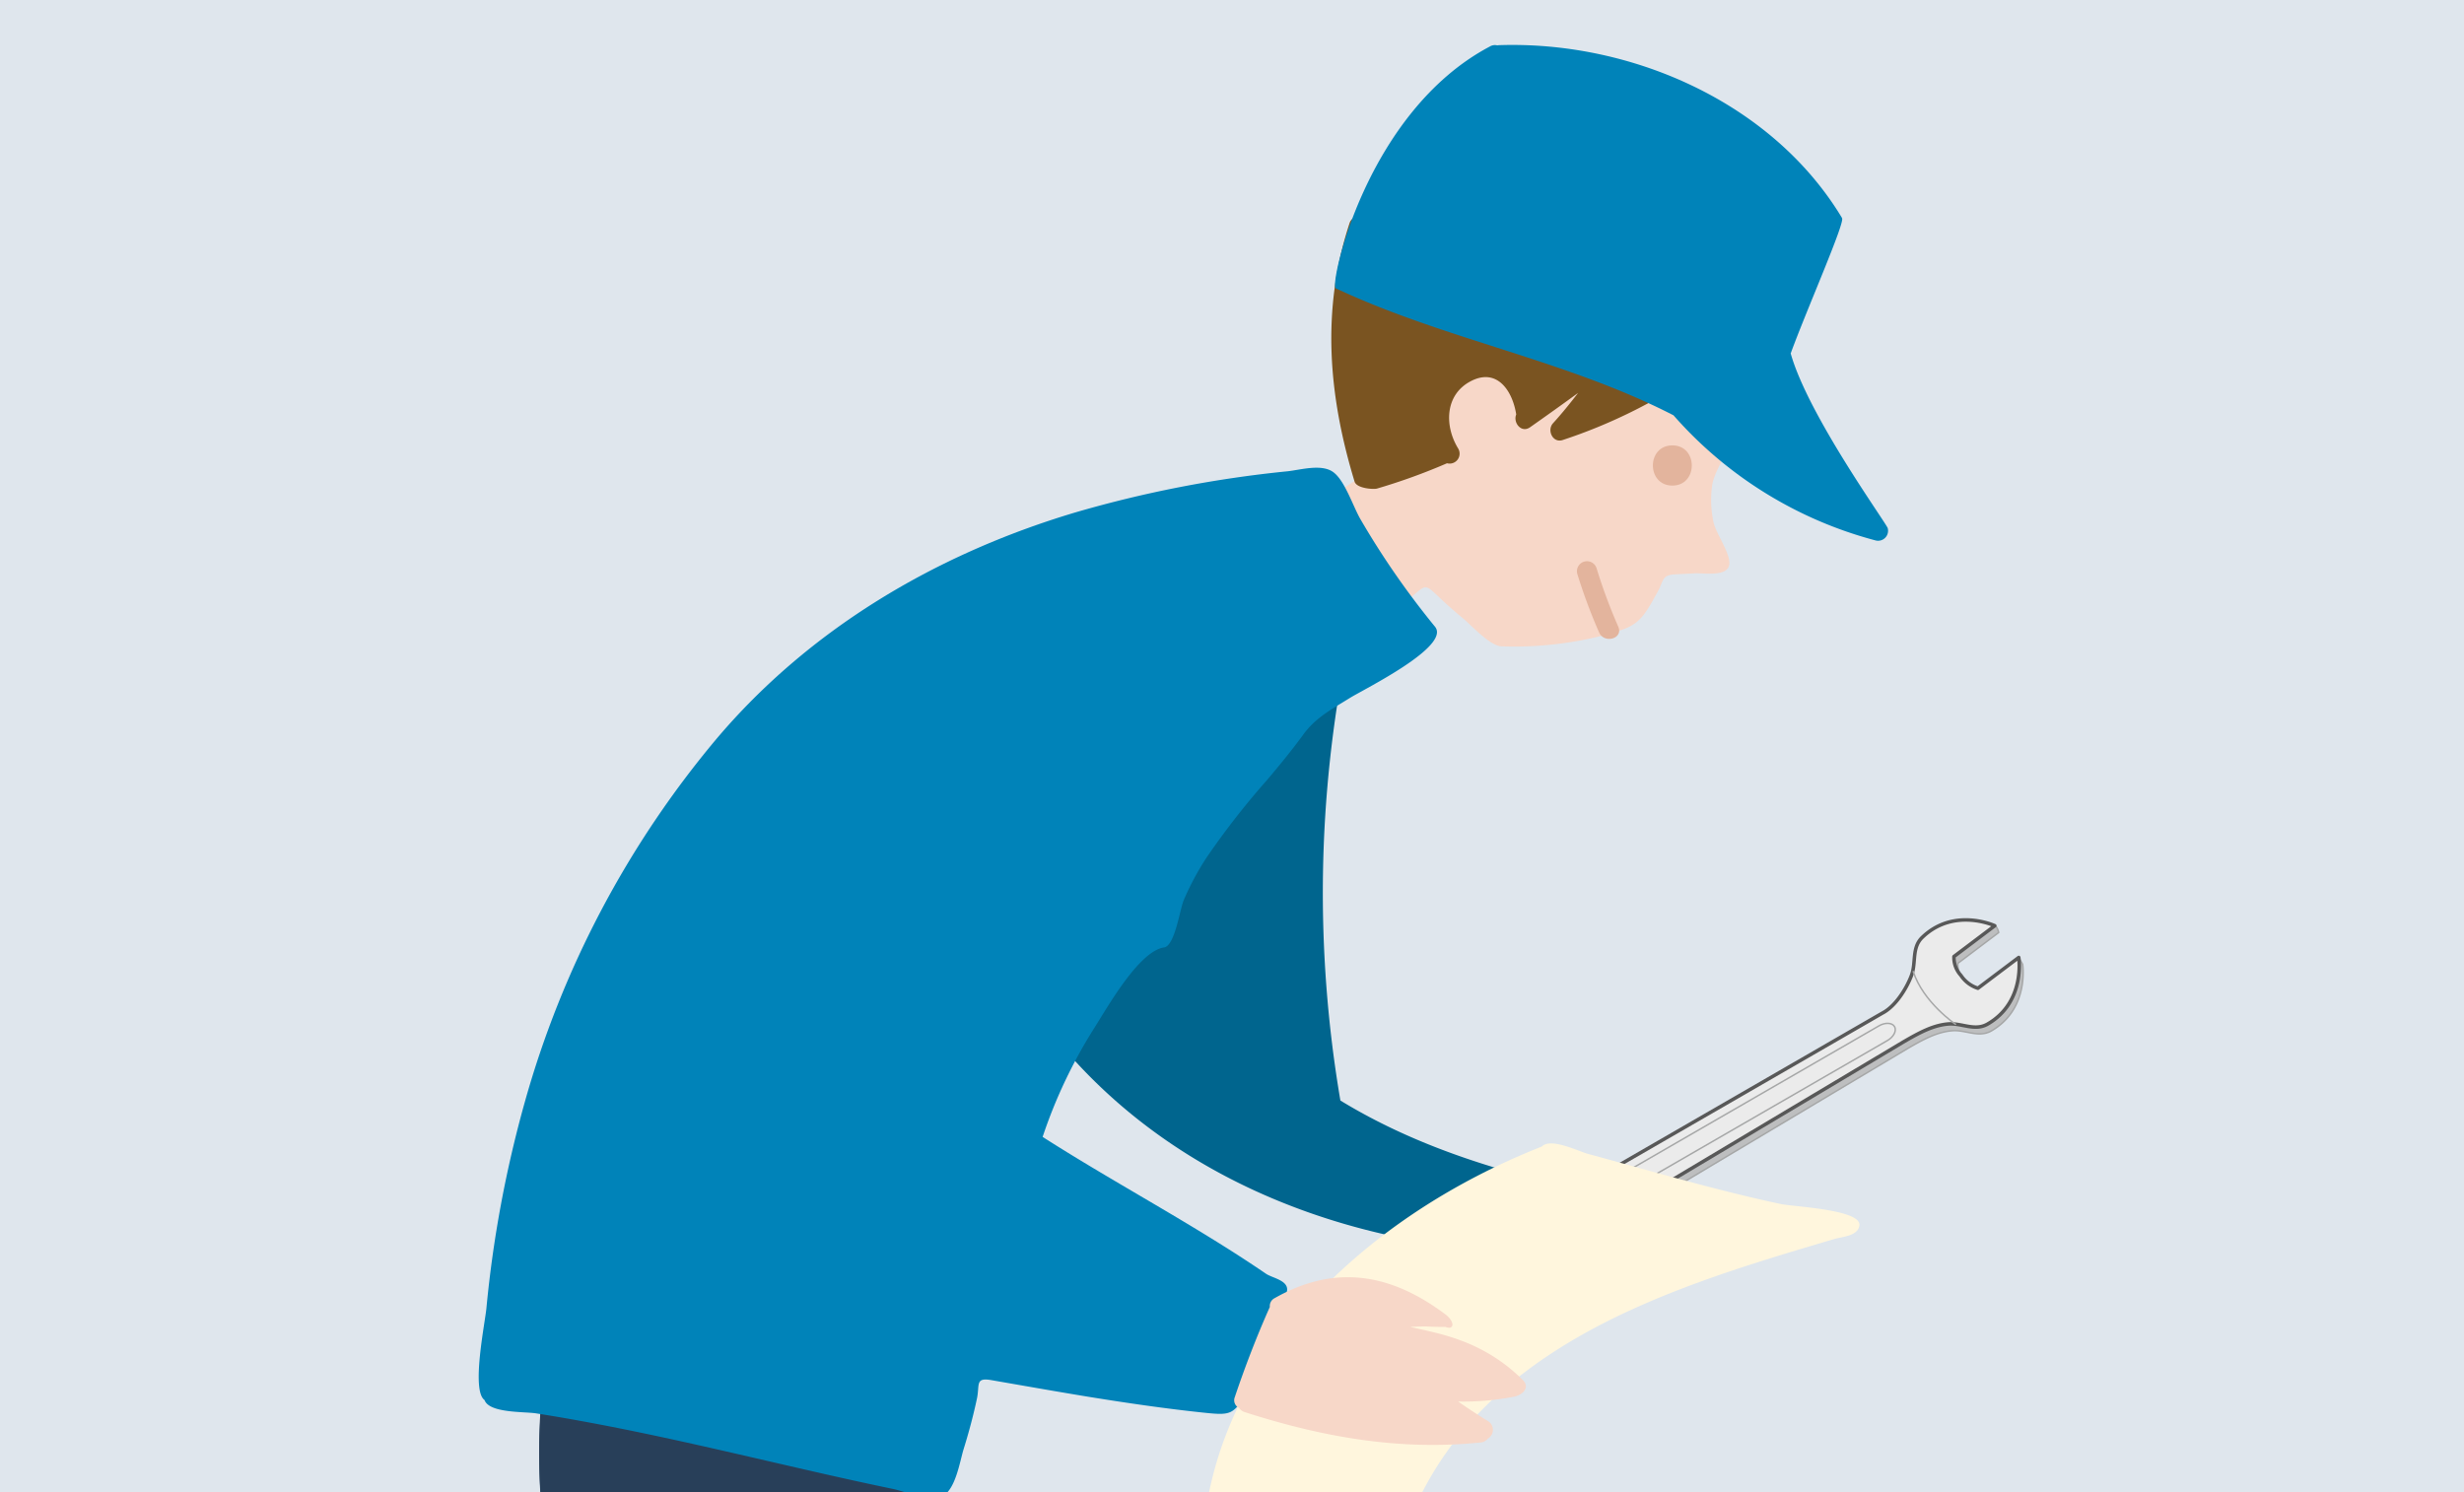 <svg xmlns="http://www.w3.org/2000/svg" xmlns:xlink="http://www.w3.org/1999/xlink" width="350" height="212" viewBox="0 0 350 212"><defs><style>.a{fill:#b7b7b7;}.b{fill:#dfe6ed;}.c{clip-path:url(#a);}.d{fill:#bdbebf;}.d,.f{stroke:#a6a7a7;stroke-width:0.211px;}.d,.e,.f{stroke-linecap:round;stroke-linejoin:round;}.e,.g{fill:#ebebeb;}.e{stroke:#585858;stroke-width:0.5px;}.f{fill:none;}.h{fill:#2e4d6b;}.i{fill:#283f59;}.j{fill:#f7d7c8;}.k{fill:#7a5421;}.l{fill:#e3b49d;}.m{fill:#0083b9;}.n{fill:#00658e;}.o{fill:#fff6dd;}</style><clipPath id="a"><rect class="a" width="350" height="212" transform="translate(128 1399)"/></clipPath></defs><g transform="translate(-128 -1399)"><rect class="b" width="350" height="212" transform="translate(128 1399)"/><g class="c"><g transform="translate(64.979 1560.33)"><g transform="translate(270.79 -30.638)"><path class="d" d="M237.489-98.519,196.908-74.3c-2.014,1.033-3.832,3.774-4.707,6.111-.765,2.04-.006,4.448-1.734,6.114-5.113,4.929-11.705,1.876-11.705,1.876l-.555-.962,7.141-4.009a4.257,4.257,0,0,0-1.117-3.041,5.21,5.21,0,0,0-2.747-2.079L174.9-65.317l-.555-.962s.684-6.947,5.565-9.781c2.076-1.207,4.184.184,6.356.006,2.486-.2,4.749-1.449,7.167-2.85l41-23.669c1.769-.907,3.37-3.322,4.142-5.378.671-1.8,0-3.916,1.524-5.381a10.21,10.21,0,0,1,9.749-2.612c.362.126.555.962.555.962l-5.8,4.374a3.75,3.75,0,0,0,.985,2.676A4.58,4.58,0,0,0,248-106.1l5.243-5.336.555.962s1,6.314-4.413,9.455c-1.827,1.059-3.68-.165-5.591-.006C241.608-100.853,239.616-99.748,237.489-98.519Z" transform="translate(-174.261 116.768)"/><path class="e" d="M236.991-99.151,196.409-74.93c-2.011,1.033-3.832,3.777-4.707,6.111-.765,2.04-.006,4.448-1.734,6.114-5.113,4.933-11.705,1.876-11.705,1.876l6.585-4.971a4.258,4.258,0,0,0-1.117-3.041,5.21,5.21,0,0,0-2.747-2.079L174.4-65.949s-1.133-7.176,5.01-10.743c2.076-1.2,4.184.184,6.356.006,2.486-.2,4.749-1.453,7.167-2.85l41-23.669c1.769-.907,3.37-3.322,4.142-5.375.671-1.8,0-3.919,1.524-5.385,4.5-4.339,10.3-1.65,10.3-1.65l-5.8,4.374a3.75,3.75,0,0,0,.985,2.676,4.58,4.58,0,0,0,2.418,1.83l5.8-4.374s1,6.318-4.413,9.455c-1.827,1.062-3.68-.161-5.591-.006C241.11-101.485,239.118-100.381,236.991-99.151Z" transform="translate(-174.317 116.438)"/><path class="f" d="M177.5-104.138s5.226,3.554,6.824,8.509" transform="translate(-167.217 143.845)"/><path class="f" d="M200.146-106.681s-4.6-3.125-6-7.486" transform="translate(-130.145 121.499)"/><g transform="translate(17.474 14.689)"><path class="g" d="M223.6-111.423c.329.575-.123,1.459-1,1.969L182.043-86.04c-.881.507-1.872.455-2.2-.116s.119-1.459,1-1.969l40.555-23.414C222.276-112.046,223.267-111.994,223.6-111.423Z" transform="translate(-179.731 111.888)"/><path class="f" d="M223.6-111.423c.329.575-.123,1.459-1,1.969L182.043-86.04c-.881.507-1.872.455-2.2-.116s.119-1.459,1-1.969l40.555-23.414C222.276-112.046,223.267-111.994,223.6-111.423Z" transform="translate(-179.731 111.888)"/></g></g><g transform="translate(139.622 31.852)"><path class="h" d="M134.3-94.61a1.456,1.456,0,0,1,.374-.826,1.555,1.555,0,0,1,1.785-1.621c17.342,2.918,34.622,6.308,51.741,10.346a1.236,1.236,0,0,1,1.007,1.13,1.483,1.483,0,0,1,1.059,1.695c-3.157,17.632-4.6,35.452-5.611,53.316-.952,16.777-2.344,33.7-2.544,50.5A1.3,1.3,0,0,1,181.581,21c1.85,21.564-1.236,43.742,4.381,64.851,3.167,2.127,6.246,4.381,9.278,6.711,9.994-.781,21.17,1.569,23.93,12.622a1.313,1.313,0,0,1-.429,1.378,1.194,1.194,0,0,1-.92.733,99.069,99.069,0,0,1-43.926-.985c-5.827.077-11.657.362-17.468.681a1.221,1.221,0,0,1-1.3-.859,1.286,1.286,0,0,1-.791-.9,28.525,28.525,0,0,1,1.675-19.621c-1.608-12.754-2.3-25.677-3.774-38.447-1.64-14.13-3.115-28.259-3.283-42.476-7.873-19.627-9.355-42.628-11.021-63.521C133.436-70.35,133.052-82.307,134.3-94.61Z" transform="translate(-133.685 97.08)"/><path class="i" d="M187.313-69.666a145.979,145.979,0,0,0-17.2-1.249c-11.631-.245-23.608-.126-35.193,1.549A87.363,87.363,0,0,1,134.3-94.61a1.456,1.456,0,0,1,.374-.826,1.555,1.555,0,0,1,1.785-1.621C153.8-94.138,171.085-90.749,188.2-86.71a1.236,1.236,0,0,1,1.007,1.13,1.483,1.483,0,0,1,1.059,1.695c-.849,4.762-1.572,9.536-2.2,14.327C187.807-69.595,187.552-69.63,187.313-69.666Z" transform="translate(-133.684 97.08)"/></g><g transform="translate(249.742 -154.945)"><path class="j" d="M168.3-113.16c1.772-2.9,6.8-5.336,9.5-7.38,2.363-1.785,2.14-2.24,2.4-5.026a24.3,24.3,0,0,1,1.023-5.078,18.464,18.464,0,0,1,13.72-12.709c8.083-1.743,16.644,1.172,23.456,5.452a43.676,43.676,0,0,1,9.51,8.016c2.786,3.17-3.157,9.242-3.641,12.887a15.106,15.106,0,0,0,.207,5.181c.349,1.617,2.531,4.581,2.224,6.079-.339,1.7-3.67,1.1-4.865,1.169-.91.055-1.827.1-2.738.139-1.976.084-1.656.823-2.531,2.437-2.466,4.513-2.925,4.988-7.951,6.295a51.116,51.116,0,0,1-14.256,1.5c-1.614-.042-4.232-2.938-5.365-3.883-1.24-1.033-2.463-2.092-3.622-3.209-1.982-1.892-1.766-1.585-4.032.252-1.314,1.065-3.031,3.034-4.774,3.4-1.766.378-3.093-2.931-3.809-4.09-.939-1.53-6.66-10.2-4.461-11.434" transform="translate(-167.797 179.632)"/><path class="k" d="M171.117-146.151a1.374,1.374,0,0,1,1.385-.978,2.082,2.082,0,0,1,.229-.071c17.506-1.943,37.679,5.088,48.1,19.74a1.159,1.159,0,0,1-.126,1.595,1.413,1.413,0,0,1-.633,1.307,74.866,74.866,0,0,1-18.656,9.184c-1.424.487-2.292-1.395-1.382-2.386,1.259-1.382,2.424-2.831,3.557-4.3-2.257,1.646-4.539,3.273-6.824,4.878-1.253.878-2.441-.668-1.966-1.817-.523-3.357-2.712-6.669-6.443-4.736s-3.767,6.4-1.785,9.6a1.415,1.415,0,0,1-1.6,2.066,85.815,85.815,0,0,1-9.959,3.6c-.458.129-2.876,0-3.177-1C168.115-121.72,167.095-133.845,171.117-146.151Z" transform="translate(-166.15 171.496)"/><g transform="translate(37.256 56.888)"><path class="l" d="M185.449-137.323c3.687,0,3.687,5.711,0,5.711S181.765-137.323,185.449-137.323Z" transform="translate(-171.878 137.323)"/><path class="l" d="M182.149-131.218a76.014,76.014,0,0,0,3.093,8.325c.71,1.7-2.056,2.431-2.75.755a77.082,77.082,0,0,1-3.093-8.322A1.427,1.427,0,0,1,182.149-131.218Z" transform="translate(-179.338 148.679)"/></g><path class="m" d="M190.677-154.715a1.4,1.4,0,0,1,1.078-.168c.042,0,.074-.026.116-.026,18.788-.675,38.9,8.067,48.816,24.492.013.026.007.045.019.068.578.378-5.117,13.265-7.283,19.246.007.023.019.032.026.058,2.544,8.923,13.826,24.4,13.768,24.776a1.418,1.418,0,0,1-1.724,1.717,57.86,57.86,0,0,1-28.711-17.777c-15.263-7.857-32.453-10.756-47.987-18.049C167.893-120.8,173.087-145.4,190.677-154.715Z" transform="translate(-165.789 154.945)"/></g><path class="n" d="M154.218-85.488a1.366,1.366,0,0,1,.316-.772c13.723-16.289,28.8-31.959,47.389-42.683a1.424,1.424,0,0,1,1.74,2.2c-.006.045.006.081,0,.126a175.9,175.9,0,0,0-.952,64.147c8.584,5.243,18,8.645,27.788,11.169a1.255,1.255,0,0,1,.923.852,1.252,1.252,0,0,1-.068,1.243c-1.572,2.612-3.128,5.217-4.645,7.854a1.365,1.365,0,0,1-2.182.258c-29.338-2.337-56.335-15.883-70.574-42.721A1.367,1.367,0,0,1,154.218-85.488Z" transform="translate(50.706 57.484)"/><path class="m" d="M164.7-97.709c13.306-15.77,31.329-26.368,50.963-32.249a166.977,166.977,0,0,1,30.216-5.872c1.876-.2,4.849-1.1,6.518.11s2.838,4.946,3.887,6.724a116.487,116.487,0,0,0,10.566,15.234c2.321,2.8-10.078,8.884-12.073,10.123-2.56,1.595-4.852,2.767-6.624,5.2-1.614,2.215-3.357,4.332-5.123,6.43A112.728,112.728,0,0,0,234.436-81a38.969,38.969,0,0,0-3.277,6.108c-.555,1.327-1.256,6.472-2.78,6.7-3.557.52-8,8.419-9.91,11.434a70.764,70.764,0,0,0-7.347,15.485c10.453,6.689,21.49,12.445,31.743,19.45.926.629,3.364.952,2.941,2.579a65.338,65.338,0,0,1-2.628,8.016,47.546,47.546,0,0,1-3.1,6.321c-1.827,3.086-2.279,3.2-5.853,2.831-5.6-.581-11.176-1.4-16.738-2.3-3.038-.5-6.059-1.02-9.09-1.55l-4.545-.791c-2.357-.41-1.64.642-2.063,2.631-.51,2.4-1.143,4.768-1.872,7.108-.575,1.85-1.152,5.895-3.141,6.824-1.562.733-5.255-.759-6.879-1.1-2.989-.62-5.972-1.275-8.948-1.943-11.412-2.573-22.775-5.375-34.28-7.509Q142.916-1.41,139.15-2c-1.633-.258-6.653-.01-7.305-1.895-1.9-1.34.048-10.814.265-13.006a166.823,166.823,0,0,1,5.475-29.389A138.275,138.275,0,0,1,164.7-97.709" transform="translate(0 41.456)"/><path class="o" d="M210.946-106.164c1.265-1.3,5.178.665,6.492,1.027,2.886.784,5.762,1.588,8.639,2.386,6.237,1.721,12.483,3.4,18.81,4.758,1.779.378,11.418.775,11.169,3.018-.174,1.533-2.44,1.621-3.538,1.943-3.231.952-6.456,1.911-9.668,2.918-20.283,6.356-41.308,15.23-50.259,35.968a55.765,55.765,0,0,0-3.8,13.058,63.1,63.1,0,0,0-.743,6.976c-.139,2.825-.378,5.569-3.641,2.928A143.231,143.231,0,0,1,171.6-42.772q-3.012-3.089-5.811-6.389c-.762-.9-1.869-1.785-2.57-2.634-.746-.9.11-3.415.3-4.419,3.609-19.388,18.3-34.506,34.929-43.974a98.326,98.326,0,0,1,12.5-5.975" transform="translate(71.086 107.714)"/><path class="j" d="M164.346-83.679c1.459-4.339,3.115-8.632,4.978-12.816A1.255,1.255,0,0,1,170-97.738c8.506-4.82,16.4-3.6,24.263,2.3,1.336,1,1.327,2.292,0,1.782-3.412,0-1.585-.152-4.991,0,3.809.917,10.175,1.756,16,7.557,1.033,1.03.006,2.153-1.391,2.382a37.83,37.83,0,0,1-7.806.662q2.087,1.457,4.268,2.8a1.437,1.437,0,0,1-.048,2.46,1.451,1.451,0,0,1-1.03.555c-11.557,1.194-22.575-.784-33.563-4.332a1.384,1.384,0,0,1-.736-.571A1.2,1.2,0,0,1,164.346-83.679Z" transform="translate(74.07 120.833)"/></g></g></g></svg>